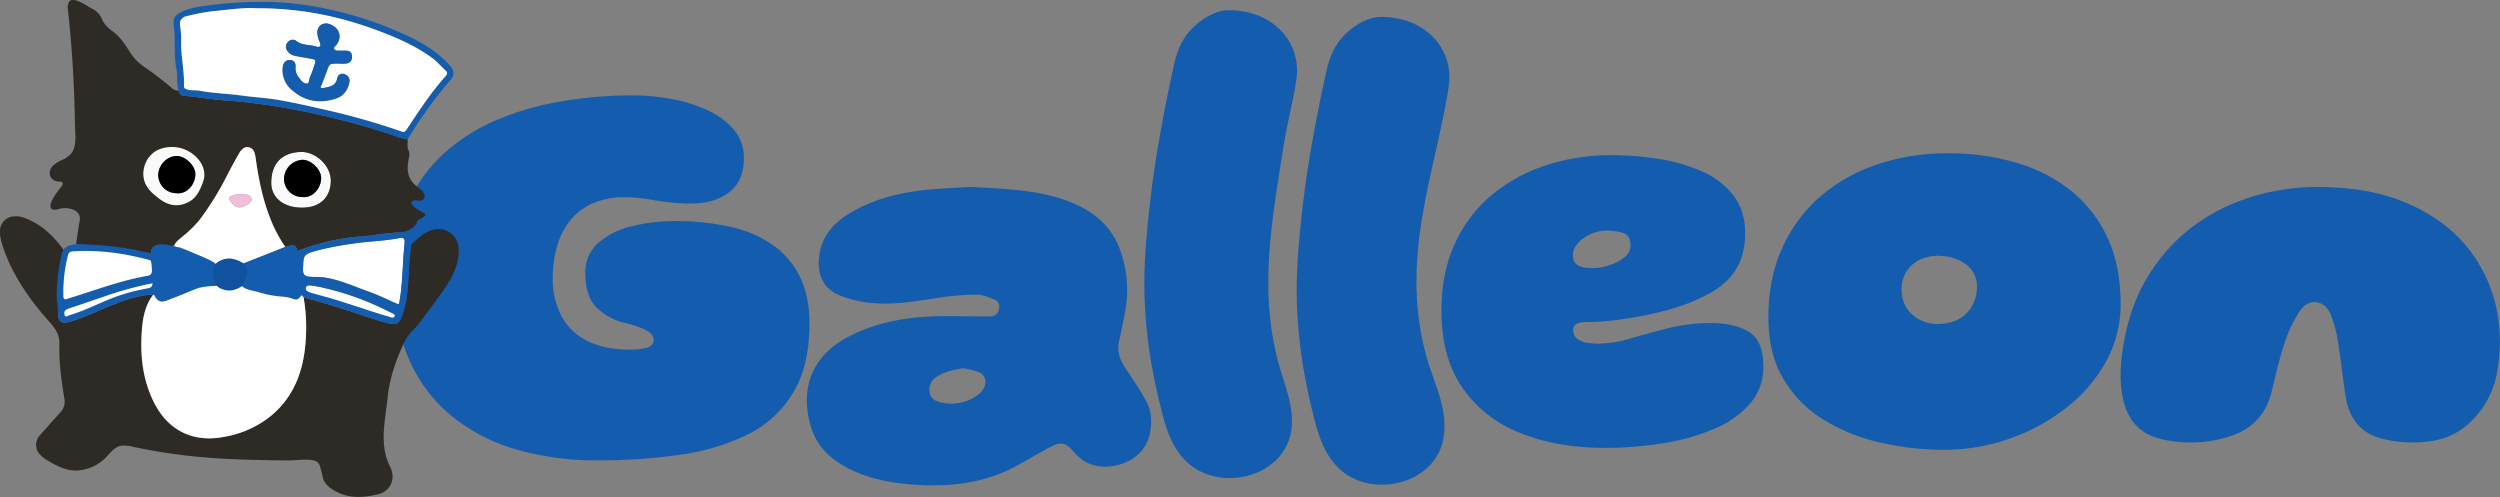 <svg viewBox="0 0 1064.39 211.63" xmlns="http://www.w3.org/2000/svg"><rect x="0" y="0" width="1064.39" height="211.63" fill="#808080" stroke="none"/><defs><style>.cls-1{fill:#145cad;}.cls-2{fill:#fff;}.cls-3{fill:#fafafa;}.cls-4{fill:#2e2b26;}.cls-5{fill:#fefefe;}.cls-6{fill:#10529d;}.cls-7{fill:#f1bdd8;}</style></defs><g data-name="Layer 2" id="Layer_2"><g data-name="Layer 1" id="Layer_1-2"><path d="M413.14,79.59c15.72.8,28.35,1.38,40.42,5.62,11.27,4,20.05,10.73,23.78,22.52a49.89,49.89,0,0,1,1.6,25.52c-.82,3.91-1.52,7.84-2.44,11.72-1.06,4.42.25,8.19,2.66,11.82,3,4.45,6,8.86,8.61,13.52s2.81,9.75,1.66,14.83c-1.62,7.16-7.67,12-15.58,13.25-6.7,1.08-12.07-.72-16.55-5.86-3.85-4.41-5.69-4.6-10.86-1.81-4.24,2.28-8.4,4.69-12.59,7.06-14.14,8-29.46,9.75-45.34,8.52-7.82-.61-15.5-1.87-22.82-4.83-9.47-3.83-17.34-9.57-20.41-19.74-4.86-16.11.31-30.07,15.58-38.17,10.62-5.63,22.15-8.08,34-8.74,7.6-.43,15.23-.11,22.85-.12,1.36,0,2.72.05,4.08,0a3.5,3.5,0,0,0,3.48-2.9c.46-1.8,0-3.51-1.68-4.18-2.47-1-5.15-2.18-7.73-2.17a111.05,111.05,0,0,0-16,1.29c-9.7,1.46-19.4,3.23-29.24,2.23a51.64,51.64,0,0,1-12.6-3c-8.43-3.15-10.5-10.54-9-18.48,1.65-8.71,7.66-14,15-18,9.4-5.1,19.64-7.55,30.18-8.64C401.53,80.14,408.89,79.87,413.14,79.59Zm-3,77.2c-4.32.68-8.37,1.47-11.88,4a6.24,6.24,0,0,0-2.45,6.23c.27,2.3,1.9,3.51,3.89,4.06a18.93,18.93,0,0,0,17.37-3.53,6.82,6.82,0,0,0,1.54-1.87c1.78-2.86,1.05-6-2-7.28A39.43,39.43,0,0,0,410.16,156.79Z" class="cls-1"></path><path d="M986,79.59c15.24.09,27.9,2.06,39.88,7.4,14.17,6.32,25.28,16,32.09,30.08,6.1,12.62,7.59,26,5.45,39.8A38.49,38.49,0,0,1,1051,180.42a29.36,29.36,0,0,1-15,7.22,53.18,53.18,0,0,1-21.9-.89c-9.44-2.39-14.08-9.1-15.49-18.29-1.23-8-2.06-16-3.37-24a48.25,48.25,0,0,0-3-10.7c-2.49-6-9.2-7-12.91-1.57a53.9,53.9,0,0,0-6.49,13.37c-2.31,6.95-4,14.14-5.7,21.27-2.49,10.14-8.95,16.41-18.77,19.27a54.55,54.55,0,0,1-28.27.82c-8.58-2-13.79-7.43-15.94-16-1.81-7.2-1.52-14.38-.48-21.6,1.54-10.69,4.56-20.9,10-30.28,10-17.12,24.7-28.46,43.42-34.76A96.37,96.37,0,0,1,986,79.59Z" class="cls-1"></path><path d="M522.14,4.39c19.61-.59,32.33,13.64,29.77,29.8-1.49,9.47-4,18.79-5.45,28.26-4.9,31.24-10.52,60.34-2.3,91.53,2.55,9.63,7.3,19.6,5.52,29.86-3.4,19.53-30.46,25.87-44.22,13-5.69-5.31-8.33-12.18-10.27-19.45-5.23-19.54-8.27-39.42-7.95-59.66.16-10.13,1.14-20.27,2.25-30.35,2.24-20.17,6.05-40.1,10.38-59.93,1.18-5.39,3.16-10.41,6.94-14.57C511.85,7.36,518.13,4.55,522.14,4.39Z" class="cls-1"></path><path d="M587,7.23c19.61-.59,32.33,13.65,29.78,29.8-4.23,26.73-13.16,52.63-13.67,79.89a119.75,119.75,0,0,0,4.44,35.73c3.28,11.29,9.12,21.79,7,34-3.4,19.53-30.46,25.87-44.22,13-5.69-5.32-8.33-12.18-10.27-19.45-5.23-19.55-8.27-39.43-7.95-59.67.16-10.12,1.14-20.26,2.25-30.34,2.24-20.18,6-40.11,10.38-59.93,1.19-5.4,3.16-10.42,6.94-14.58C576.72,10.21,583,7.4,587,7.23Z" class="cls-1"></path><path d="M254.18,196a121.73,121.73,0,0,1-34.2-4.6,77.14,77.14,0,0,1-27.59-14.19,64.25,64.25,0,0,1-18.28-24.32q-6.5-14.7-6.5-35.06,0-17.82,5.87-30.86a64.42,64.42,0,0,1,15.92-22,80.27,80.27,0,0,1,23.1-14.31,125.59,125.59,0,0,1,27.65-7.7,182.36,182.36,0,0,1,29.08-2.36,91,91,0,0,1,16.67,1.56,63.55,63.55,0,0,1,15.41,4.82,31.87,31.87,0,0,1,11.21,8.34,18.15,18.15,0,0,1,4.19,12q0,9.78-6.26,14.54t-15.92,4.78a80.76,80.76,0,0,1-8.8-.41c-2.41-.26-4.64-.57-6.67-.92s-4.08-.65-6.15-.92a56.48,56.48,0,0,0-7-.4,32.71,32.71,0,0,0-13.56,2.59,25.41,25.41,0,0,0-9.49,7.18,31.42,31.42,0,0,0-5.63,10.92,48.05,48.05,0,0,0-1.9,13.8A33.72,33.72,0,0,0,239,134.48a24.89,24.89,0,0,0,11,10.64q7.35,3.74,18.16,3.73c1.3,0,2.55-.06,3.74-.17a19.12,19.12,0,0,0,3.22-.58,5.42,5.42,0,0,0,2.29-1.2,2.85,2.85,0,0,0,.87-2.19A3.7,3.7,0,0,0,277,141.9a13.4,13.4,0,0,0-4.08-2.3,59.46,59.46,0,0,0-7.35-2.24A24.81,24.81,0,0,1,254,130.92q-4.77-4.71-4.77-14.6a16.42,16.42,0,0,1,5.52-12.93A33.17,33.17,0,0,1,269,96.32a75.82,75.82,0,0,1,18.5-2.19,104.91,104.91,0,0,1,23.34,2.42,50.74,50.74,0,0,1,18.1,7.7,35.5,35.5,0,0,1,11.61,13.56q4.08,8.28,4.09,20,0,17.93-7,29.42A46.31,46.31,0,0,1,318.32,185a95,95,0,0,1-28.8,8.62A242.74,242.74,0,0,1,254.18,196Z" class="cls-1"></path><path d="M683.26,190.68q-20.34,0-36.1-6.38A53.13,53.13,0,0,1,622.56,165q-8.85-12.93-8.85-32.59,0-16.22,5.64-28.51A58.41,58.41,0,0,1,635,83.14,69.31,69.31,0,0,1,658.2,70.38a89,89,0,0,1,27.93-4.31,127.9,127.9,0,0,1,20.18,1.61A72.84,72.84,0,0,1,724.7,73,34.26,34.26,0,0,1,738,83.2q5,6.43,5,16a31.14,31.14,0,0,1-1.9,11.38,24.63,24.63,0,0,1-5.23,8.27,32.83,32.83,0,0,1-7.82,5.93,83.53,83.53,0,0,1-9.77,4.54,102.61,102.61,0,0,1-12.76,3.79Q697.87,134.94,690,136a100.88,100.88,0,0,1-13.63,1.09,12.15,12.15,0,0,0-5.05.75,2.75,2.75,0,0,0-1.5,2.7,5,5,0,0,0,.52,2.3,4.17,4.17,0,0,0,1.67,1.72,8.74,8.74,0,0,0,3.67,1.38,32.74,32.74,0,0,0,5.06.35,48.31,48.31,0,0,0,13.45-2.19q7.47-2.18,16.09-4.36a73.09,73.09,0,0,1,18.05-2.19q10.13,0,16.27,3.74t6.15,14.77a23.46,23.46,0,0,1-5.69,15.81,41.27,41.27,0,0,1-15.29,10.74,91.87,91.87,0,0,1-21.67,6.1A155.47,155.47,0,0,1,683.26,190.68Zm-4.83-76.56A22.12,22.12,0,0,0,685,113a19.49,19.49,0,0,0,6.44-3.33,6.65,6.65,0,0,0,2.76-5.4q0-4.14-3.27-5.12a24.34,24.34,0,0,0-7-1A16.11,16.11,0,0,0,679,99a17.09,17.09,0,0,0-4.6,2.24,13.44,13.44,0,0,0-3.39,3.33,6.87,6.87,0,0,0-1.32,4,5,5,0,0,0,1.15,3.62,5.82,5.82,0,0,0,3.16,1.61A22.41,22.41,0,0,0,678.43,114.12Z" class="cls-1"></path><polygon points="29.29 105.55 38.41 105.55 52.84 106.59 66.58 109.88 66.58 123.47 54.2 125.83 41.67 130.73 29.29 135.04 25.75 135.81 25.75 126.1 27.15 110.48 29.29 105.55" class="cls-2"></polygon><path d="M60.18,75c0-5.07.79-11,6.21-12.44A34.91,34.91,0,0,1,74,61.74a38.82,38.82,0,0,1,5.67.77c3,.75,4.44,3.5,6,6.2s2.42,6.44,1.31,9.38c-1.16,3.09-2.21,7-5.26,8.8a13.16,13.16,0,0,1-14.67-.8C63.36,83.27,60.29,77.81,60.18,75Zm15.06,7.31c4.14.42,7.7-3.35,7.94-7.86.2-3.68-4.12-7.94-7.86-8-4.22-.05-7.95,3.81-7.94,8.21A7.78,7.78,0,0,0,75.24,82.26Z" class="cls-3"></path><path d="M128.22,64.67c6.54,0,12.8,6.12,12.63,12.51s-4.19,11.4-12.75,11.21c-7.53-.17-12.62-4.32-12.61-10.54C115.51,68.94,120.65,64.86,128.22,64.67Zm.6,19.23c4.15.4,7.7-3.4,7.91-7.89.18-3.7-4.17-8-7.89-8a8.3,8.3,0,0,0-7.92,8.25A7.8,7.8,0,0,0,128.82,83.9Z" class="cls-3"></path><path d="M175.08,104.11c2.79-2.46,5.28-5.21,9.13-6.26a8.65,8.65,0,0,1,11.07,8c.31,7.35-3.2,13.1-7.17,18.71-3.19,4.48-6.5,8.87-9.81,13.27-1.82,2.41-4.39,4.36-5.71,7-3.67,7.41-6.73,16-7.55,24.33-1,9.86-3.72,20.21,1.05,29.53,2.62,5.14.21,10.5-5.23,11.78-6.33,1.48-12.73,1.95-18.8-1.78-2.55-1.56-4.3-3.23-4.8-6.2-.13-.76-.36-1.54-.56-2.3-.55-2.09-.89-3.65-3.09-4.15-3.26-.73-7.56,0-10.91,0-7.4-.06-14.8-.19-22.19-.51a251.54,251.54,0,0,1-43.42-5.2,15.78,15.78,0,0,0-5.45-.58c-3.48.48-5.58,4.59-8.29,6.58a18.37,18.37,0,0,1-11.82,4c-3.94-.25-7.59-2.08-11-4.12a14.35,14.35,0,0,1-3.73-2.93,6,6,0,0,1,0-7.75c2.93-3.28,5.82-6.6,8.8-9.84a6.7,6.7,0,0,0,1.83-5.89c-1.3-7.79-2.38-15.6-2.14-23.51.16-4.94-3.08-7.89-5.9-11.13-7.84-9-15.42-20.38-18.71-32-.67-2.36-1.13-5-.19-7.21a6.38,6.38,0,0,1,4-3.61,10.37,10.37,0,0,1,6.54.69c6.86,2.58,12.17,7.87,16.33,13.76-2,6.14-2.47,12.07-2.58,18.51,0,2.93,0,5.72,0,8.62s1.42,4,4.42,3.19c6.13-1.61,11.76-4.53,17.61-6.86s12-4.58,18.46-4.86c-3.45,4.46-4.51,9.86-4.9,15.18-.64,8.86-.07,17.67,3.14,26.17,2.88,7.57,7.14,14,14.6,17.55,5.43,2.59,11.37,2.83,17.23,1.72a43.26,43.26,0,0,0,20.06-9c10.32-8.61,14.15-20.34,14.78-33.33a72,72,0,0,0-1-17.16c5.24,1.54,10.5,3,15.71,4.63,6.93,2.19,13.74,4.78,20.8,6.56,2.74.69,4.28-.05,5.31-2.71a40.07,40.07,0,0,0,2.32-9.93C174.14,118.11,174.1,111.07,175.08,104.11Z" class="cls-4"></path><path d="M32.39,104.05c.5-3.33.89-6.68,1.54-10,.93-4.79-5-6.06-8.57-5.16a6.36,6.36,0,0,1-2.46.38c-4.09-.69,1.83-8.07,2.9-9.41.47-.57,1-1.29.89-1.84-.15-.79-1.12-.65-1.84-.71C21.17,77,20,73.19,22.51,70.59a13.8,13.8,0,0,1,3.9-2.49,11.19,11.19,0,0,0,3.8-2.62c2.71-3.25,1.74-8.83,1.69-12.72q-.11-8.16-.48-16.3-.72-16-2.46-32a5.57,5.57,0,0,1,.4-3.6C31-1.85,37.17,2.62,39,3.6a8.76,8.76,0,0,1,4.4,4.49c.91,2.33,2.89,4,4.79,5.42,3.29,2.49,5.34,5.86,7.48,9.21a20.26,20.26,0,0,0,5.63,5.67,144.36,144.36,0,0,1,11.84,9.07,3.71,3.71,0,0,0,2.92,1.08,2.42,2.42,0,0,0,2.35,2.2c6.25.7,12.49,1.65,18.76,2.12,7.55.57,15,1.52,22.49,2.77A330.92,330.92,0,0,1,165.13,56.8c2.85.9,5.36,2.15,8.38,2.39.24,1.46-.29,2.91.28,4.48a8.68,8.68,0,0,1,.48,1.38,5.52,5.52,0,0,1-.15,2c-.53,2.69-.89,5.56.09,8.12a9.54,9.54,0,0,0,3,4c1.19,1,2.69,1.77,3.32,3.25a2.26,2.26,0,0,1-.59,2.73c-1,.67-2.38,0-3.6.18a1.35,1.35,0,0,0-.95.46,1.2,1.2,0,0,0,0,1.29,3.47,3.47,0,0,0,.94,1,15.69,15.69,0,0,0,3.53,2.23,2.24,2.24,0,0,1,1,.64c1,1.42-2.61,2.18-3.12,3.06a6.48,6.48,0,0,0-.35,1,5.39,5.39,0,0,1-2.19,2.3,8.74,8.74,0,0,1-1.79,1,9.25,9.25,0,0,1-2.51.5c-3.24.33-6.52.56-9.75,1a68.22,68.22,0,0,1-8.9,1,93,93,0,0,0-24.32,5.59c-.47.18-1.12.79-1.37,0-1.05-3.22-3.18-1.64-5.05-1.24a58.7,58.7,0,0,1-6.68-12.84c-3.1-8-4.74-16.42-5.94-24.92-.27-1.92-.64-4.31-3.15-4.7-1.77-.28-3,1.12-3.84,2.51-1.95,3.34-3.76,6.76-5.53,10.2A127.65,127.65,0,0,1,85.26,93.25c-3.31,4.41-8.5,8.2-12.27,12.12a12.05,12.05,0,0,0-4.44,0c-1.81.31-3.94-1.35-4.06,1.65,0,.75-1.2,2.13-2.09,1.87A127.36,127.36,0,0,0,32.39,104.05ZM61.16,75.7c.68,4.13,3.48,6.5,6.66,8.92,4.2,3.2,8.54,3.73,13.15,1,3-1.83,4.27-5,5.43-8,2.74-7.26-4.36-14-11.11-14.89-3.59-.5-7.75.25-10.51,2.74a11.57,11.57,0,0,0-3.67,9.92C61.12,75.45,61.14,75.58,61.16,75.7Zm67.06-11c-7.57.19-12.71,4.27-12.73,13.18,0,6.22,5.08,10.37,12.61,10.54,8.56.19,12.58-4.78,12.75-11.21S134.76,64.72,128.22,64.67Z" class="cls-4"></path><path d="M173.64,59.15c-3.08.1-5.71-1.47-8.51-2.35a330.92,330.92,0,0,0-45.48-11.17c-7.46-1.25-14.94-2.2-22.49-2.77-6.27-.47-12.51-1.42-18.76-2.12a2.42,2.42,0,0,1-2.35-2.2c-1-3-.29-6.2-.94-9.31-1.26-6.1-.31-12.4-1.15-18.58C73.47,7,75.29,6,78.13,4.68a32.31,32.31,0,0,1,9-2.16A170,170,0,0,1,116.53.87a134.61,134.61,0,0,1,22.81,2.95,158.23,158.23,0,0,1,33.91,11.31c7.07,3.29,13.71,7.36,18.85,13.45,1.38,1.64,1.35,3.64-.33,5.51A172.14,172.14,0,0,0,179.1,50.64C177.16,53.39,175.45,56.3,173.64,59.15ZM109.23,3.53c-5-.43-11.67.61-18.3,1.22a87.23,87.23,0,0,0-11.5,2.17,3.29,3.29,0,0,0-2.81,3.93,38.74,38.74,0,0,1,.48,5.6c-.35,6.73,1.4,13.29,1.19,20,0,1.11.33,1.37,1.44,1.69,1.72.51,3.43.18,5.09.49,6.07,1.15,12.26,1.26,18.37,2.11,5,.7,10.16.95,15.17,1.8,6.65,1.13,13.21,2.65,19.79,4.15a296.84,296.84,0,0,1,32.64,9.27c1,.36,1.45.44,2.21-.71,5.2-7.88,10.37-15.79,16.69-22.85.73-.83.91-1.53,0-2.32-1.87-1.7-3.47-3.66-5.52-5.2-6.11-4.58-12.92-7.76-20-10.54C147.09,7.56,129.42,3.44,109.23,3.53Z" class="cls-1"></path><path d="M65.6,125.38c1.49,3.09,2.77,3.56,5.82,2.38,5.21-2,10.46-3.93,15.48-6.43,1.91-1,3.73.36,5.61.17,3,1.9,6.06,2.47,9.29.6.46,0,1,.15,1.13-.47l0-.26c1.06,1.59,3.4,1.81,5.35,1.69a5.83,5.83,0,0,1,4.2,1c1.41.89,3.15.7,4.9.78,2.53.13,4.83-.2,7.29,1.49,1.08.73,1.9.43,2.72-.75.5-.71,1.19,0,1.84.92a72,72,0,0,1,1,17.16c-.63,13-4.46,24.72-14.78,33.33a43.26,43.26,0,0,1-20.06,9c-5.86,1.11-11.8.87-17.23-1.72-7.46-3.56-11.72-10-14.6-17.55-3.21-8.5-3.78-17.31-3.14-26.17.39-5.32,1.42-10.69,4.87-15.15Z" class="cls-5"></path><path d="M91.45,112.8a38.5,38.5,0,0,0-4.09-2.64c-2.86-1.56-6-2.76-8.92-4.1a8.79,8.79,0,0,0-2.79-.91,3.16,3.16,0,0,1-.92-.14c-1.81-.73,2.55-3.92,3.19-4.48a48.12,48.12,0,0,0,7.34-7.28A127.65,127.65,0,0,0,96.32,75.39c1.77-3.44,3.58-6.86,5.53-10.2.81-1.39,2.07-2.79,3.84-2.51,2.51.39,2.88,2.78,3.15,4.7,1.2,8.5,2.84,16.88,5.94,24.92a58.7,58.7,0,0,0,6.68,12.84l-17.56,6.91a2.68,2.68,0,0,1-1-.17C98.94,109.34,94.88,109.58,91.45,112.8Zm11-30a8.32,8.32,0,0,0-4,.63c-.61.24-1.24.66-.79,1.41,1,1.73,2.08,3.42,4.46,3.44,1.89,0,5.25-2.11,5-3.45C106.62,82.46,104.52,82.85,102.46,82.8Z" class="cls-5"></path><path d="M63.56,110.69l.25-.39.12.35-.41,0Z" class="cls-5"></path><path d="M65.61,125.39c-.14,0-.34,0-.48,0C65.21,125.11,65.4,125.05,65.61,125.39Z" class="cls-4"></path><path d="M109.23,3.53c20.19-.09,37.86,4,55,10.78,7,2.78,13.86,6,20,10.54,2,1.54,3.65,3.5,5.52,5.2.87.79.69,1.49,0,2.32-6.32,7.06-11.49,15-16.69,22.85-.76,1.15-1.18,1.07-2.21.71a296.84,296.84,0,0,0-32.64-9.27c-6.58-1.5-13.14-3-19.79-4.15-5-.85-10.13-1.1-15.17-1.8-6.11-.85-12.3-1-18.37-2.11-1.66-.31-3.37,0-5.09-.49-1.11-.32-1.48-.58-1.44-1.69.21-6.68-1.54-13.24-1.19-20a38.74,38.74,0,0,0-.48-5.6,3.29,3.29,0,0,1,2.81-3.93,87.23,87.23,0,0,1,11.5-2.17C97.56,4.14,104.19,3.1,109.23,3.53ZM144,27.06a22,22,0,0,0,3.54,0A2.67,2.67,0,0,0,149.88,24c-.06-1.7-1-2.39-2.64-2.36-1.18,0-2.37,0-3.55,0a1.53,1.53,0,0,1-1.37-.74c-.34-.59.29-.95.63-1.36,2.9-3.47,1.89-7.38-2.35-9.1-3-1.22-5.79.77-5.44,4a11.91,11.91,0,0,0,1,3.54c.72,1.61.11,2.42-1.38,1.94-2.84-.92-6-.37-8.64-2.42-1.32-1-3.12-.47-4.1,1.28s.72,4.38,3.35,5c2.07.48,4.19.76,6.29,1.15,3.07.57,3,.55,2,3.52a33.55,33.55,0,0,1-1.57,4.23c-.51,1-.43,2.88-1.25,3-1.55.14-2.71-1.34-3.55-2.57a6.06,6.06,0,0,1-1.44-4.22c.21-1.73-.51-3.23-2.3-3.29s-3,1.34-3.15,3.31a11.13,11.13,0,0,0,4.25,9.71c5.5,4.7,12,5.61,18.78,3.22,3.11-1.1,4.67-3.66,5.37-6.76a2.92,2.92,0,0,0-2-3.43,2.24,2.24,0,0,0-3.14,1.63c-.6,3.32-3.15,3.66-5.65,4.2-.43.09-1.08.14-1.31-.1-.39-.41.15-.91.31-1.35.64-1.74,1.37-3.45,2-5.2C140.23,27.08,140.21,27.07,144,27.06Z" class="cls-5"></path><path d="M170,129a.62.62,0,0,1-.86.44c-4.24-1.95-8.46-4-12.87-5.53-6.22-2.24-12.27-5.07-19-5.88-1.72-.2-3.43-.08-5.14-.2-1.95-.13-3.2-.56-3.13-3.12.2-6.3,0-6.4,6.22-8.13a132.91,132.91,0,0,1,16-3c6-.91,12.11-1,18.09-2.11,2.71-.53,3.2-.15,2.92,2.5C171.35,112.23,171.57,120.72,170,129Z" class="cls-5"></path><path d="M132.22,121.57l.24,0a85.07,85.07,0,0,1,13.65,3.19,120,120,0,0,1,19.19,7.76c.54.3,2.5.25,2.83.7a2.11,2.11,0,0,1,.14,2.29c-.4.77-2.62.45-3.36.26-4.23-1-7.11-3.32-11.24-4.65-7-2.24-13.94-4.46-21-6.33a4.24,4.24,0,0,1-1.95-.88,1.49,1.49,0,0,1-.29-1.94A2,2,0,0,1,132.22,121.57Z" class="cls-5"></path><path d="M121.46,105.14c1.87-.4,4-2,5.05,1.24.25.76.9.15,1.37,0a93,93,0,0,1,24.32-5.59c7.06-.7,14.1-1.63,21.18-2.18,2.52,1.25,1.32,3.63,1.7,5.53-1,7-.94,14-1.73,21A40.07,40.07,0,0,1,171,135c-1,2.66-2.57,3.4-5.31,2.71-7.06-1.78-13.87-4.37-20.8-6.56-4.93-1.54-9.89-3-14.86-4.37a1.94,1.94,0,0,1-1.15-.64c-.11-.17-.21-.39-.4-.4a.47.47,0,0,0-.34.24c-.59.79-1.19,1.61-2.29,1.53a7.22,7.22,0,0,1-1.74-.51,21.53,21.53,0,0,0-4.87-.79,44.64,44.64,0,0,1-9.16-1.82c-2.3-.73-5.47-.86-7.18-2.77-.59-.66.14-.23.49-1a13.61,13.61,0,0,0,.65-1.59,8.33,8.33,0,0,0-.65-6.76C109.27,110,115.6,107.45,121.46,105.14Zm47.7,24.26A.61.61,0,0,0,170,129c1.44-8.31,1.35-16.72,2.24-25,.28-2.65-.21-3-2.92-2.5-6,1.16-12.08,1.2-18.09,2.11a132.91,132.91,0,0,0-16,3c-6.2,1.73-6,1.83-6.22,8.13-.07,2.56,1.18,3,3.13,3.12,1.71.12,3.42,0,5.14.2,6.69.81,12.74,3.64,19,5.88C160.6,125.41,164.75,127.46,169.16,129.4Zm-36.93-7.89a3,3,0,0,0-.94,0,1.3,1.3,0,0,0-.6,2.39,4,4,0,0,0,1.33.65c3.46,1.16,7.06,1.92,10.55,3,3.72,1.14,7.4,2.38,11.1,3.56,3,.95,5.93,1.9,8.91,2.82,1.18.37,2.4.68,3.57,1.09a3,3,0,0,0,.89.2,1.17,1.17,0,0,0,.84-.31.71.71,0,0,0,.11-.85,1.13,1.13,0,0,0-.43-.35c-2.6-1.44-5.3-2.72-8-3.93s-5.42-2.29-8.19-3.28-5.58-1.88-8.42-2.66c-.89-.25-1.79-.48-2.69-.7l-2.66-.66A39.76,39.76,0,0,0,132.23,121.51Z" class="cls-1"></path><path d="M32.39,104a49.21,49.21,0,0,1,6,.15q6.18.27,12.32,1.11a126.08,126.08,0,0,1,12.49,2.37c.39.1.88.17,1.15-.13a1.6,1.6,0,0,0,.21-.93c.29-2.94,4.66-2.69,6.66-2.34A53.87,53.87,0,0,1,82.92,108c1,.44,10,3.71,9.42,5.31a15,15,0,0,0-.91,4.23,7.47,7.47,0,0,0,.24,2c.18.69,2.67,1.55,1.66,2a20.22,20.22,0,0,1-2.48.23,32.92,32.92,0,0,0-6.41.84A51.94,51.94,0,0,0,78.32,125c-2.28.95-4.6,1.83-6.9,2.72a5,5,0,0,1-3.45.44,4.93,4.93,0,0,1-2.3-2.67c-.06-.12-.06-.12-.2-.11l-.38,0-.79.06a41.2,41.2,0,0,0-6,.93,57.51,57.51,0,0,0-5.76,1.68c-1.9.65-3.78,1.37-5.65,2.11l-.11.05c-5.85,2.33-11.48,5.25-17.61,6.86-3,.79-4.45-.19-4.42-3.19s-.68-5.72-.63-8.65a75.25,75.25,0,0,1,.8-9.94c.24-1.66.51-3.33.91-4.95.34-1.37.43-2.87,1.27-4.05a5.35,5.35,0,0,1,3-1.93A11.21,11.21,0,0,1,32.39,104Zm29.79,6.3c-3.94-.94-7.87-1.84-11.9-2.42a104.53,104.53,0,0,0-10.88-1c-1.83-.07-3.65-.08-5.48,0-.76,0-1.53.09-2.29.12a3.2,3.2,0,0,0-2.06.48,2.79,2.79,0,0,0-.69,1.47A62.18,62.18,0,0,0,27,126.25a1.22,1.22,0,0,0,.41,1.06,1.25,1.25,0,0,0,1,0c11.21-3.42,22.22-7.67,33.75-9.76A4.56,4.56,0,0,0,64,117a2.31,2.31,0,0,0,.66-2.15c0-1.07-.15-2.15-.28-3.22a1.4,1.4,0,0,0-.15-.53,1.27,1.27,0,0,0-.82-.43Zm2.76,10.3a154.33,154.33,0,0,0-21.33,5.9Q36.32,129,29,131.46c-1.35.46-1.94,1.38-1.47,2.65s1.23.34,2,.12c5.54-1.66,10.73-4.17,16-6.4a79.1,79.1,0,0,1,17-5C64,122.54,64.86,122.32,64.94,120.62Z" class="cls-1"></path><path d="M91.39,113a4.41,4.41,0,0,1,1.44-1.48,8.67,8.67,0,0,1,5.88-1.34,13.74,13.74,0,0,1,4.56,1.73,4.94,4.94,0,0,1,1,.76,3,3,0,0,1,.62,1.61,8,8,0,0,1,0,2.93,11.37,11.37,0,0,1-.7,2.44,4.34,4.34,0,0,1-1.73,2.52,11.11,11.11,0,0,1-4.07,1.49,9,9,0,0,1-4.28-.74,5.21,5.21,0,0,1-3-3.63C90.52,117.26,90.32,114.8,91.39,113Z" class="cls-6"></path><path d="M102.46,82.8c2.06,0,4.16-.34,4.67,2,.29,1.34-3.07,3.46-5,3.45-2.38,0-3.45-1.71-4.46-3.44-.45-.75.18-1.17.79-1.41A8.32,8.32,0,0,1,102.46,82.8Z" class="cls-7"></path><path d="M75.24,82.26a7.78,7.78,0,0,1-7.86-7.62c0-4.4,3.72-8.26,7.94-8.21,3.74,0,8.06,4.29,7.86,8C82.94,78.91,79.38,82.68,75.24,82.26Z"></path><path d="M128.82,83.9a7.8,7.8,0,0,1-7.9-7.59,8.3,8.3,0,0,1,7.92-8.25c3.72,0,8.07,4.25,7.89,8C136.52,80.5,133,84.3,128.82,83.9Z"></path><path d="M144,27.06c-3.79,0-3.77,0-5.07,3.7-.62,1.75-1.35,3.46-2,5.2-.16.44-.7.94-.31,1.35.23.24.88.19,1.31.1,2.5-.54,5.05-.88,5.65-4.2a2.24,2.24,0,0,1,3.14-1.63,2.92,2.92,0,0,1,2,3.43c-.7,3.1-2.26,5.66-5.37,6.76-6.82,2.39-13.28,1.48-18.78-3.22a11.13,11.13,0,0,1-4.25-9.71c.18-2,1.21-3.37,3.15-3.31s2.51,1.56,2.3,3.29A6.06,6.06,0,0,0,127.26,33c.84,1.23,2,2.71,3.55,2.57.82-.07.74-2,1.25-3a33.55,33.55,0,0,0,1.57-4.23c1.06-3,1.11-2.95-2-3.52-2.1-.39-4.22-.67-6.29-1.15-2.63-.62-4.32-3.26-3.35-5s2.78-2.31,4.1-1.28c2.63,2.05,5.8,1.5,8.64,2.42,1.49.48,2.1-.33,1.38-1.94a11.91,11.91,0,0,1-1-3.54c-.35-3.23,2.42-5.22,5.44-4,4.24,1.72,5.25,5.63,2.35,9.1-.34.41-1,.77-.63,1.36a1.53,1.53,0,0,0,1.37.74c1.18,0,2.37,0,3.55,0,1.62,0,2.58.66,2.64,2.36A2.67,2.67,0,0,1,147.54,27,22,22,0,0,1,144,27.06Z" class="cls-1"></path><path d="M828,191.49a121.21,121.21,0,0,1-27.88-3.17A78.44,78.44,0,0,1,776,178.44,50.06,50.06,0,0,1,759.12,161q-6.23-10.68-6.22-25.86,0-16.66,5.94-29.66a63.08,63.08,0,0,1,16.39-22A72.2,72.2,0,0,1,799.5,69.92a92.62,92.62,0,0,1,29.71-4.65,101.57,101.57,0,0,1,29.22,4,68.07,68.07,0,0,1,23.38,12,54.85,54.85,0,0,1,15.5,20q5.55,12,5.55,28.11a50,50,0,0,1-6.28,24.66,64.3,64.3,0,0,1-16.94,19.65,83.88,83.88,0,0,1-24,13.05A82.54,82.54,0,0,1,828,191.49Zm-3-53.57a19.12,19.12,0,0,0,7.39-1.32A14.5,14.5,0,0,0,837.6,133a15.4,15.4,0,0,0,3.11-5.11,17,17,0,0,0,1-5.87,11.32,11.32,0,0,0-1.44-5.8,12.35,12.35,0,0,0-3.83-4.08,17.89,17.89,0,0,0-5.28-2.42,22.5,22.5,0,0,0-6-.8,17.79,17.79,0,0,0-7.88,1.72,13.48,13.48,0,0,0-5.61,5,14,14,0,0,0-2.06,7.7,14.22,14.22,0,0,0,2,7.53A14.38,14.38,0,0,0,817.1,136,16.16,16.16,0,0,0,825,137.92Z" class="cls-1"></path></g></g></svg>